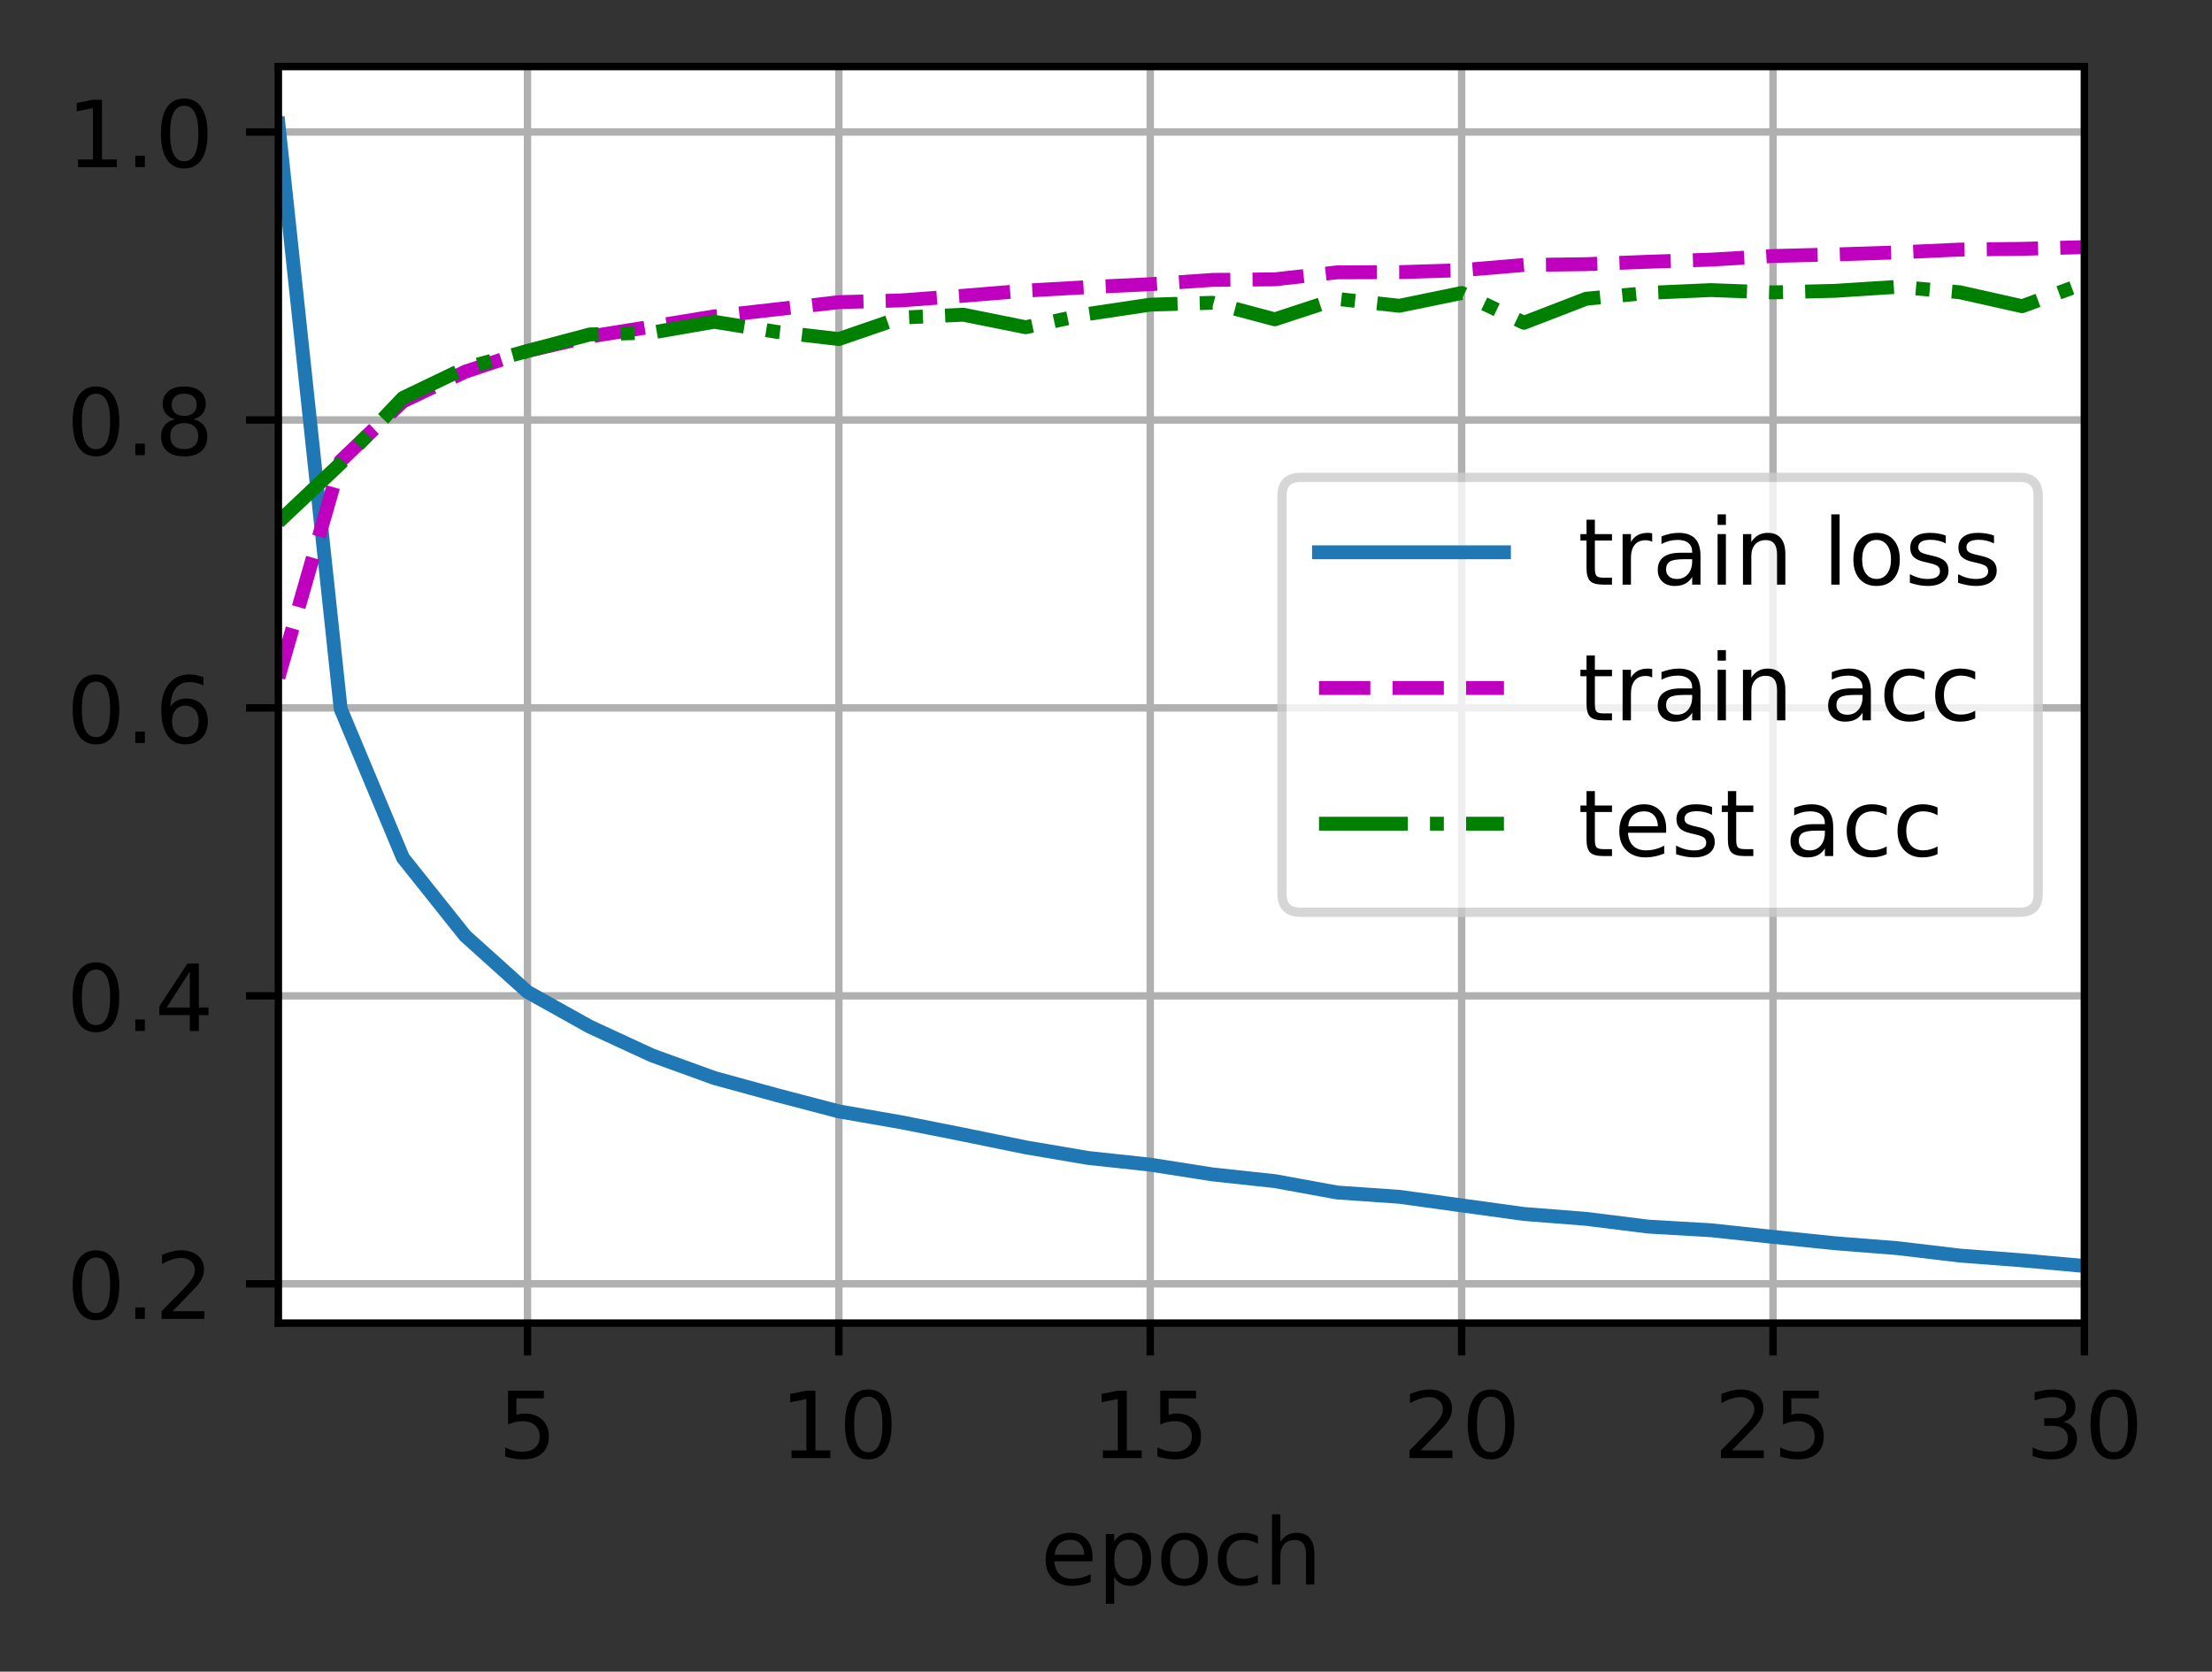 <?xml version="1.0" encoding="UTF-8"?>
<svg xmlns="http://www.w3.org/2000/svg" xmlns:xlink="http://www.w3.org/1999/xlink" width="299pt" height="226pt" viewBox="0 0 299 226" version="1.1">
<rect x="0" y="0" width="299" height="226" fill="#333333" stroke="none"/>
<defs>
<clipPath id="clip1">
  <path d="M 70 9 L 73 9 L 73 178.875 L 70 178.875 Z M 70 9 "/>
</clipPath>
<clipPath id="clip2">
  <path d="M 112 9 L 115 9 L 115 178.875 L 112 178.875 Z M 112 9 "/>
</clipPath>
<clipPath id="clip3">
  <path d="M 154 9 L 157 9 L 157 178.875 L 154 178.875 Z M 154 9 "/>
</clipPath>
<clipPath id="clip4">
  <path d="M 196 9 L 199 9 L 199 178.875 L 196 178.875 Z M 196 9 "/>
</clipPath>
<clipPath id="clip5">
  <path d="M 238 9 L 241 9 L 241 178.875 L 238 178.875 Z M 238 9 "/>
</clipPath>
<clipPath id="clip6">
  <path d="M 281 9 L 281.754 9 L 281.754 178.875 L 281 178.875 Z M 281 9 "/>
</clipPath>
<clipPath id="clip7">
  <path d="M 37.629 172 L 281.754 172 L 281.754 175 L 37.629 175 Z M 37.629 172 "/>
</clipPath>
<clipPath id="clip8">
  <path d="M 37.629 133 L 281.754 133 L 281.754 136 L 37.629 136 Z M 37.629 133 "/>
</clipPath>
<clipPath id="clip9">
  <path d="M 37.629 94 L 281.754 94 L 281.754 97 L 37.629 97 Z M 37.629 94 "/>
</clipPath>
<clipPath id="clip10">
  <path d="M 37.629 56 L 281.754 56 L 281.754 58 L 37.629 58 Z M 37.629 56 "/>
</clipPath>
<clipPath id="clip11">
  <path d="M 37.629 17 L 281.754 17 L 281.754 19 L 37.629 19 Z M 37.629 17 "/>
</clipPath>
<clipPath id="clip12">
  <path d="M 37.629 15 L 281.754 15 L 281.754 173 L 37.629 173 Z M 37.629 15 "/>
</clipPath>
<clipPath id="clip13">
  <path d="M 37.629 32 L 281.754 32 L 281.754 93 L 37.629 93 Z M 37.629 32 "/>
</clipPath>
<clipPath id="clip14">
  <path d="M 37.629 37 L 281.754 37 L 281.754 72 L 37.629 72 Z M 37.629 37 "/>
</clipPath>
<filter id="alpha" filterUnits="objectBoundingBox" x="0%" y="0%" width="100%" height="100%">
  <feColorMatrix type="matrix" in="SourceGraphic" values="0 0 0 0 1 0 0 0 0 1 0 0 0 0 1 0 0 0 1 0"/>
</filter>
<mask id="mask0">
  <g filter="url(#alpha)">
<rect x="0" y="0" width="299" height="226" style="fill:rgb(0%,0%,0%);fill-opacity:0.8;stroke:none;"/>
  </g>
</mask>
<clipPath id="clip15">
  <rect x="0" y="0" width="299" height="226"/>
</clipPath>
<g id="surface5" clip-path="url(#clip15)">
<path style="fill-rule:nonzero;fill:rgb(100%,100%,100%);fill-opacity:1;stroke-width:1;stroke-linecap:butt;stroke-linejoin:miter;stroke:rgb(80%,80%,80%);stroke-opacity:1;stroke-miterlimit:4;" d="M 140.634 98.666 L 218.403 98.666 C 219.738 98.666 220.403 98 220.403 96.666 L 220.403 53.631 C 220.403 52.3 219.738 51.631 218.403 51.631 L 140.634 51.631 C 139.3 51.631 138.634 52.3 138.634 53.631 L 138.634 96.666 C 138.634 98 139.3 98.666 140.634 98.666 Z M 140.634 98.666 " transform="matrix(1.25,0,0,1.25,0,0)"/>
</g>
</defs>
<g id="surface1">
<path style=" stroke:none;fill-rule:nonzero;fill:rgb(100%,100%,100%);fill-opacity:1;" d="M 37.629 178.875 L 281.754 178.875 L 281.754 9 L 37.629 9 Z M 37.629 178.875 "/>
<g clip-path="url(#clip1)" clip-rule="nonzero">
<path style="fill:none;stroke-width:0.8;stroke-linecap:square;stroke-linejoin:round;stroke:rgb(69.02%,69.02%,69.02%);stroke-opacity:1;stroke-miterlimit:4;" d="M 57.041 143.1 L 57.041 7.2 " transform="matrix(1.25,0,0,1.25,0,0)"/>
</g>
<path style="fill:none;stroke-width:0.8;stroke-linecap:butt;stroke-linejoin:round;stroke:rgb(0%,0%,0%);stroke-opacity:1;stroke-miterlimit:4;" d="M -0 0 L -0 3.5 " transform="matrix(1.25,0,0,1.25,71.301,178.875)"/>
<path style=" stroke:none;fill-rule:nonzero;fill:rgb(0%,0%,0%);fill-opacity:1;" d="M 68.676 188.012 L 73.516 188.012 L 73.516 189.051 L 69.805 189.051 L 69.805 191.281 C 69.98 191.219 70.16 191.176 70.34 191.145 C 70.52 191.113 70.699 191.102 70.879 191.102 C 71.895 191.102 72.699 191.379 73.293 191.938 C 73.887 192.492 74.188 193.246 74.188 194.199 C 74.188 195.18 73.879 195.941 73.27 196.488 C 72.66 197.031 71.797 197.301 70.688 197.301 C 70.305 197.301 69.914 197.27 69.52 197.203 C 69.121 197.137 68.711 197.039 68.289 196.91 L 68.289 195.672 C 68.656 195.871 69.035 196.02 69.426 196.117 C 69.816 196.215 70.227 196.262 70.664 196.262 C 71.367 196.262 71.926 196.078 72.336 195.707 C 72.746 195.336 72.953 194.836 72.953 194.199 C 72.953 193.566 72.746 193.062 72.336 192.695 C 71.926 192.324 71.367 192.137 70.664 192.137 C 70.332 192.137 70.004 192.172 69.676 192.246 C 69.348 192.32 69.016 192.434 68.676 192.59 Z M 68.676 188.012 "/>
<g clip-path="url(#clip2)" clip-rule="nonzero">
<path style="fill:none;stroke-width:0.8;stroke-linecap:square;stroke-linejoin:round;stroke:rgb(69.02%,69.02%,69.02%);stroke-opacity:1;stroke-miterlimit:4;" d="M 90.713 143.1 L 90.713 7.2 " transform="matrix(1.25,0,0,1.25,0,0)"/>
</g>
<path style="fill:none;stroke-width:0.8;stroke-linecap:butt;stroke-linejoin:round;stroke:rgb(0%,0%,0%);stroke-opacity:1;stroke-miterlimit:4;" d="M -0.001 0 L -0.001 3.5 " transform="matrix(1.25,0,0,1.25,113.392,178.875)"/>
<path style=" stroke:none;fill-rule:nonzero;fill:rgb(0%,0%,0%);fill-opacity:1;" d="M 106.988 196.086 L 109.004 196.086 L 109.004 189.133 L 106.812 189.574 L 106.812 188.449 L 108.992 188.012 L 110.223 188.012 L 110.223 196.086 L 112.238 196.086 L 112.238 197.125 L 106.988 197.125 Z M 106.988 196.086 "/>
<path style=" stroke:none;fill-rule:nonzero;fill:rgb(0%,0%,0%);fill-opacity:1;" d="M 117.363 188.824 C 116.73 188.824 116.254 189.137 115.934 189.762 C 115.613 190.383 115.453 191.324 115.453 192.578 C 115.453 193.824 115.613 194.762 115.934 195.387 C 116.254 196.012 116.73 196.324 117.363 196.324 C 118.004 196.324 118.484 196.012 118.801 195.387 C 119.121 194.762 119.281 193.824 119.281 192.578 C 119.281 191.324 119.121 190.383 118.801 189.762 C 118.484 189.137 118.004 188.824 117.363 188.824 Z M 117.363 187.848 C 118.387 187.848 119.168 188.25 119.707 189.059 C 120.246 189.867 120.516 191.039 120.516 192.578 C 120.516 194.109 120.246 195.281 119.707 196.09 C 119.168 196.898 118.387 197.301 117.363 197.301 C 116.344 197.301 115.562 196.898 115.023 196.09 C 114.484 195.281 114.215 194.109 114.215 192.578 C 114.215 191.039 114.484 189.867 115.023 189.059 C 115.562 188.25 116.344 187.848 117.363 187.848 Z M 117.363 187.848 "/>
<g clip-path="url(#clip3)" clip-rule="nonzero">
<path style="fill:none;stroke-width:0.8;stroke-linecap:square;stroke-linejoin:round;stroke:rgb(69.02%,69.02%,69.02%);stroke-opacity:1;stroke-miterlimit:4;" d="M 124.384 143.1 L 124.384 7.2 " transform="matrix(1.25,0,0,1.25,0,0)"/>
</g>
<path style="fill:none;stroke-width:0.8;stroke-linecap:butt;stroke-linejoin:round;stroke:rgb(0%,0%,0%);stroke-opacity:1;stroke-miterlimit:4;" d="M -0.002 0 L -0.002 3.5 " transform="matrix(1.25,0,0,1.25,155.482,178.875)"/>
<path style=" stroke:none;fill-rule:nonzero;fill:rgb(0%,0%,0%);fill-opacity:1;" d="M 149.078 196.086 L 151.094 196.086 L 151.094 189.133 L 148.902 189.574 L 148.902 188.449 L 151.082 188.012 L 152.312 188.012 L 152.312 196.086 L 154.328 196.086 L 154.328 197.125 L 149.078 197.125 Z M 149.078 196.086 "/>
<path style=" stroke:none;fill-rule:nonzero;fill:rgb(0%,0%,0%);fill-opacity:1;" d="M 156.832 188.012 L 161.672 188.012 L 161.672 189.051 L 157.961 189.051 L 157.961 191.281 C 158.141 191.219 158.316 191.176 158.496 191.145 C 158.676 191.113 158.855 191.102 159.035 191.102 C 160.051 191.102 160.855 191.379 161.449 191.938 C 162.047 192.492 162.344 193.246 162.344 194.199 C 162.344 195.18 162.039 195.941 161.426 196.488 C 160.816 197.031 159.957 197.301 158.844 197.301 C 158.461 197.301 158.074 197.27 157.676 197.203 C 157.281 197.137 156.871 197.039 156.445 196.91 L 156.445 195.672 C 156.812 195.871 157.191 196.02 157.582 196.117 C 157.973 196.215 158.387 196.262 158.82 196.262 C 159.523 196.262 160.082 196.078 160.492 195.707 C 160.902 195.336 161.109 194.836 161.109 194.199 C 161.109 193.566 160.902 193.062 160.492 192.695 C 160.082 192.324 159.523 192.137 158.82 192.137 C 158.492 192.137 158.16 192.172 157.832 192.246 C 157.508 192.32 157.172 192.434 156.832 192.59 Z M 156.832 188.012 "/>
<g clip-path="url(#clip4)" clip-rule="nonzero">
<path style="fill:none;stroke-width:0.8;stroke-linecap:square;stroke-linejoin:round;stroke:rgb(69.02%,69.02%,69.02%);stroke-opacity:1;stroke-miterlimit:4;" d="M 158.059 143.1 L 158.059 7.2 " transform="matrix(1.25,0,0,1.25,0,0)"/>
</g>
<path style="fill:none;stroke-width:0.8;stroke-linecap:butt;stroke-linejoin:round;stroke:rgb(0%,0%,0%);stroke-opacity:1;stroke-miterlimit:4;" d="M 0.001 0 L 0.001 3.5 " transform="matrix(1.25,0,0,1.25,197.573,178.875)"/>
<path style=" stroke:none;fill-rule:nonzero;fill:rgb(0%,0%,0%);fill-opacity:1;" d="M 192.02 196.086 L 196.32 196.086 L 196.32 197.125 L 190.535 197.125 L 190.535 196.086 C 191.004 195.602 191.641 194.953 192.449 194.137 C 193.258 193.32 193.766 192.793 193.973 192.559 C 194.367 192.113 194.641 191.738 194.797 191.434 C 194.953 191.125 195.035 190.824 195.035 190.527 C 195.035 190.043 194.863 189.648 194.523 189.344 C 194.184 189.035 193.742 188.883 193.195 188.883 C 192.809 188.883 192.402 188.949 191.973 189.086 C 191.543 189.219 191.086 189.422 190.598 189.695 L 190.598 188.449 C 191.094 188.25 191.555 188.102 191.988 188 C 192.418 187.898 192.812 187.848 193.172 187.848 C 194.117 187.848 194.867 188.082 195.43 188.555 C 195.992 189.027 196.273 189.656 196.273 190.445 C 196.273 190.82 196.203 191.176 196.062 191.512 C 195.922 191.848 195.668 192.242 195.297 192.699 C 195.195 192.816 194.871 193.156 194.324 193.723 C 193.781 194.285 193.012 195.074 192.02 196.086 Z M 192.02 196.086 "/>
<path style=" stroke:none;fill-rule:nonzero;fill:rgb(0%,0%,0%);fill-opacity:1;" d="M 201.547 188.824 C 200.91 188.824 200.434 189.137 200.113 189.762 C 199.793 190.383 199.637 191.324 199.637 192.578 C 199.637 193.824 199.793 194.762 200.113 195.387 C 200.434 196.012 200.91 196.324 201.547 196.324 C 202.184 196.324 202.664 196.012 202.984 195.387 C 203.305 194.762 203.465 193.824 203.465 192.578 C 203.465 191.324 203.305 190.383 202.984 189.762 C 202.664 189.137 202.184 188.824 201.547 188.824 Z M 201.547 187.848 C 202.566 187.848 203.348 188.25 203.887 189.059 C 204.426 189.867 204.695 191.039 204.695 192.578 C 204.695 194.109 204.426 195.281 203.887 196.09 C 203.348 196.898 202.566 197.301 201.547 197.301 C 200.523 197.301 199.746 196.898 199.207 196.09 C 198.668 195.281 198.398 194.109 198.398 192.578 C 198.398 191.039 198.668 189.867 199.207 189.059 C 199.746 188.25 200.523 187.848 201.547 187.848 Z M 201.547 187.848 "/>
<g clip-path="url(#clip5)" clip-rule="nonzero">
<path style="fill:none;stroke-width:0.8;stroke-linecap:square;stroke-linejoin:round;stroke:rgb(69.02%,69.02%,69.02%);stroke-opacity:1;stroke-miterlimit:4;" d="M 191.731 143.1 L 191.731 7.2 " transform="matrix(1.25,0,0,1.25,0,0)"/>
</g>
<path style="fill:none;stroke-width:0.8;stroke-linecap:butt;stroke-linejoin:round;stroke:rgb(0%,0%,0%);stroke-opacity:1;stroke-miterlimit:4;" d="M 0.001 0 L 0.001 3.5 " transform="matrix(1.25,0,0,1.25,239.663,178.875)"/>
<path style=" stroke:none;fill-rule:nonzero;fill:rgb(0%,0%,0%);fill-opacity:1;" d="M 234.109 196.086 L 238.41 196.086 L 238.41 197.125 L 232.625 197.125 L 232.625 196.086 C 233.094 195.602 233.73 194.953 234.539 194.137 C 235.348 193.32 235.855 192.793 236.062 192.559 C 236.457 192.113 236.73 191.738 236.887 191.434 C 237.047 191.125 237.125 190.824 237.125 190.527 C 237.125 190.043 236.953 189.648 236.613 189.344 C 236.273 189.035 235.832 188.883 235.285 188.883 C 234.898 188.883 234.492 188.949 234.062 189.086 C 233.633 189.219 233.176 189.422 232.688 189.695 L 232.688 188.449 C 233.184 188.25 233.645 188.102 234.078 188 C 234.508 187.898 234.906 187.848 235.262 187.848 C 236.207 187.848 236.961 188.082 237.52 188.555 C 238.082 189.027 238.363 189.656 238.363 190.445 C 238.363 190.82 238.293 191.176 238.152 191.512 C 238.012 191.848 237.758 192.242 237.387 192.699 C 237.285 192.816 236.961 193.156 236.414 193.723 C 235.871 194.285 235.102 195.074 234.109 196.086 Z M 234.109 196.086 "/>
<path style=" stroke:none;fill-rule:nonzero;fill:rgb(0%,0%,0%);fill-opacity:1;" d="M 241.012 188.012 L 245.852 188.012 L 245.852 189.051 L 242.141 189.051 L 242.141 191.281 C 242.32 191.219 242.5 191.176 242.676 191.145 C 242.855 191.113 243.035 191.102 243.215 191.102 C 244.234 191.102 245.039 191.379 245.633 191.938 C 246.227 192.492 246.523 193.246 246.523 194.199 C 246.523 195.18 246.219 195.941 245.609 196.488 C 244.996 197.031 244.137 197.301 243.027 197.301 C 242.645 197.301 242.254 197.27 241.855 197.203 C 241.461 197.137 241.051 197.039 240.629 196.91 L 240.629 195.672 C 240.992 195.871 241.371 196.02 241.762 196.117 C 242.152 196.215 242.566 196.262 243 196.262 C 243.707 196.262 244.262 196.078 244.672 195.707 C 245.086 195.336 245.289 194.836 245.289 194.199 C 245.289 193.566 245.086 193.062 244.672 192.695 C 244.262 192.324 243.707 192.137 243 192.137 C 242.672 192.137 242.344 192.172 242.016 192.246 C 241.688 192.32 241.355 192.434 241.012 192.59 Z M 241.012 188.012 "/>
<g clip-path="url(#clip6)" clip-rule="nonzero">
<path style="fill:none;stroke-width:0.8;stroke-linecap:square;stroke-linejoin:round;stroke:rgb(69.02%,69.02%,69.02%);stroke-opacity:1;stroke-miterlimit:4;" d="M 225.403 143.1 L 225.403 7.2 " transform="matrix(1.25,0,0,1.25,0,0)"/>
</g>
<path style="fill:none;stroke-width:0.8;stroke-linecap:butt;stroke-linejoin:round;stroke:rgb(0%,0%,0%);stroke-opacity:1;stroke-miterlimit:4;" d="M 0 0 L 0 3.5 " transform="matrix(1.25,0,0,1.25,281.754,178.875)"/>
<path style=" stroke:none;fill-rule:nonzero;fill:rgb(0%,0%,0%);fill-opacity:1;" d="M 278.875 192.211 C 279.461 192.336 279.922 192.598 280.254 193 C 280.586 193.398 280.75 193.891 280.75 194.477 C 280.75 195.375 280.441 196.07 279.824 196.562 C 279.207 197.055 278.328 197.301 277.188 197.301 C 276.805 197.301 276.414 197.262 276.008 197.188 C 275.602 197.113 275.184 197 274.754 196.848 L 274.754 195.66 C 275.094 195.859 275.469 196.008 275.875 196.109 C 276.281 196.211 276.707 196.262 277.152 196.262 C 277.926 196.262 278.512 196.109 278.918 195.805 C 279.324 195.5 279.523 195.059 279.523 194.477 C 279.523 193.938 279.336 193.516 278.961 193.215 C 278.586 192.91 278.062 192.762 277.391 192.762 L 276.328 192.762 L 276.328 191.746 L 277.438 191.746 C 278.047 191.746 278.508 191.625 278.828 191.383 C 279.152 191.141 279.312 190.793 279.312 190.336 C 279.312 189.867 279.148 189.512 278.812 189.262 C 278.484 189.008 278.008 188.883 277.391 188.883 C 277.051 188.883 276.688 188.922 276.305 188.996 C 275.914 189.066 275.492 189.18 275.027 189.336 L 275.027 188.238 C 275.496 188.105 275.934 188.008 276.344 187.945 C 276.754 187.879 277.137 187.848 277.5 187.848 C 278.438 187.848 279.176 188.059 279.719 188.484 C 280.266 188.91 280.539 189.484 280.539 190.207 C 280.539 190.711 280.395 191.141 280.105 191.488 C 279.816 191.836 279.406 192.074 278.875 192.211 Z M 278.875 192.211 "/>
<path style=" stroke:none;fill-rule:nonzero;fill:rgb(0%,0%,0%);fill-opacity:1;" d="M 285.727 188.824 C 285.094 188.824 284.613 189.137 284.293 189.762 C 283.977 190.383 283.816 191.324 283.816 192.578 C 283.816 193.824 283.977 194.762 284.293 195.387 C 284.613 196.012 285.094 196.324 285.727 196.324 C 286.367 196.324 286.844 196.012 287.164 195.387 C 287.484 194.762 287.645 193.824 287.645 192.578 C 287.645 191.324 287.484 190.383 287.164 189.762 C 286.844 189.137 286.367 188.824 285.727 188.824 Z M 285.727 187.848 C 286.75 187.848 287.527 188.25 288.066 189.059 C 288.605 189.867 288.875 191.039 288.875 192.578 C 288.875 194.109 288.605 195.281 288.066 196.09 C 287.527 196.898 286.75 197.301 285.727 197.301 C 284.707 197.301 283.926 196.898 283.387 196.09 C 282.848 195.281 282.578 194.109 282.578 192.578 C 282.578 191.039 282.848 189.867 283.387 189.059 C 283.926 188.25 284.707 187.848 285.727 187.848 Z M 285.727 187.848 "/>
<path style=" stroke:none;fill-rule:nonzero;fill:rgb(0%,0%,0%);fill-opacity:1;" d="M 147.68 210.523 L 147.68 211.07 L 142.516 211.07 C 142.566 211.844 142.801 212.434 143.219 212.84 C 143.633 213.242 144.215 213.445 144.961 213.445 C 145.391 213.445 145.809 213.395 146.211 213.289 C 146.617 213.184 147.02 213.023 147.422 212.812 L 147.422 213.875 C 147.016 214.043 146.602 214.176 146.18 214.266 C 145.758 214.355 145.328 214.398 144.891 214.398 C 143.801 214.398 142.938 214.082 142.301 213.449 C 141.664 212.812 141.344 211.953 141.344 210.871 C 141.344 209.75 141.648 208.863 142.25 208.207 C 142.855 207.551 143.672 207.223 144.695 207.223 C 145.617 207.223 146.344 207.516 146.879 208.109 C 147.414 208.699 147.68 209.504 147.68 210.523 Z M 146.559 210.191 C 146.551 209.578 146.379 209.09 146.043 208.723 C 145.707 208.355 145.262 208.172 144.711 208.172 C 144.082 208.172 143.582 208.348 143.203 208.703 C 142.828 209.059 142.613 209.555 142.555 210.199 Z M 146.559 210.191 "/>
<path style=" stroke:none;fill-rule:nonzero;fill:rgb(0%,0%,0%);fill-opacity:1;" d="M 150.609 213.195 L 150.609 216.82 L 149.48 216.82 L 149.48 207.387 L 150.609 207.387 L 150.609 208.422 C 150.848 208.016 151.145 207.715 151.504 207.52 C 151.867 207.32 152.297 207.223 152.797 207.223 C 153.625 207.223 154.301 207.551 154.82 208.211 C 155.34 208.867 155.598 209.734 155.598 210.809 C 155.598 211.883 155.34 212.75 154.82 213.41 C 154.301 214.07 153.625 214.398 152.797 214.398 C 152.297 214.398 151.867 214.301 151.504 214.102 C 151.145 213.902 150.848 213.602 150.609 213.195 Z M 154.434 210.809 C 154.434 209.984 154.262 209.336 153.922 208.867 C 153.582 208.395 153.117 208.16 152.523 208.16 C 151.926 208.16 151.461 208.395 151.121 208.867 C 150.781 209.336 150.609 209.984 150.609 210.809 C 150.609 211.633 150.781 212.281 151.121 212.754 C 151.461 213.223 151.926 213.457 152.523 213.457 C 153.117 213.457 153.582 213.223 153.922 212.754 C 154.262 212.281 154.434 211.633 154.434 210.809 Z M 154.434 210.809 "/>
<path style=" stroke:none;fill-rule:nonzero;fill:rgb(0%,0%,0%);fill-opacity:1;" d="M 160.109 208.172 C 159.508 208.172 159.031 208.406 158.68 208.879 C 158.328 209.348 158.156 209.992 158.156 210.809 C 158.156 211.625 158.328 212.27 158.676 212.742 C 159.023 213.211 159.5 213.445 160.109 213.445 C 160.707 213.445 161.18 213.211 161.531 212.738 C 161.879 212.266 162.055 211.621 162.055 210.809 C 162.055 210 161.879 209.355 161.531 208.883 C 161.18 208.41 160.707 208.172 160.109 208.172 Z M 160.109 207.223 C 161.086 207.223 161.852 207.539 162.406 208.176 C 162.969 208.809 163.246 209.688 163.246 210.809 C 163.246 211.926 162.969 212.805 162.406 213.445 C 161.852 214.082 161.086 214.398 160.109 214.398 C 159.125 214.398 158.359 214.082 157.805 213.445 C 157.25 212.805 156.969 211.926 156.969 210.809 C 156.969 209.688 157.25 208.809 157.805 208.176 C 158.359 207.539 159.125 207.223 160.109 207.223 Z M 160.109 207.223 "/>
<path style=" stroke:none;fill-rule:nonzero;fill:rgb(0%,0%,0%);fill-opacity:1;" d="M 170.027 207.648 L 170.027 208.699 C 169.707 208.523 169.391 208.391 169.07 208.305 C 168.754 208.215 168.43 208.172 168.105 208.172 C 167.375 208.172 166.809 208.402 166.406 208.867 C 166.004 209.328 165.801 209.973 165.801 210.809 C 165.801 211.645 166.004 212.293 166.406 212.754 C 166.809 213.215 167.375 213.445 168.105 213.445 C 168.43 213.445 168.754 213.402 169.07 213.316 C 169.391 213.227 169.707 213.098 170.027 212.922 L 170.027 213.961 C 169.711 214.105 169.387 214.215 169.051 214.289 C 168.719 214.363 168.359 214.398 167.98 214.398 C 166.953 214.398 166.133 214.074 165.527 213.43 C 164.922 212.781 164.617 211.906 164.617 210.809 C 164.617 209.695 164.926 208.816 165.535 208.18 C 166.148 207.539 166.988 207.223 168.055 207.223 C 168.402 207.223 168.738 207.258 169.066 207.328 C 169.398 207.398 169.715 207.504 170.027 207.648 Z M 170.027 207.648 "/>
<path style=" stroke:none;fill-rule:nonzero;fill:rgb(0%,0%,0%);fill-opacity:1;" d="M 177.664 210.094 L 177.664 214.223 L 176.539 214.223 L 176.539 210.133 C 176.539 209.484 176.414 209 176.16 208.68 C 175.91 208.359 175.531 208.199 175.027 208.199 C 174.418 208.199 173.941 208.391 173.59 208.777 C 173.242 209.164 173.066 209.691 173.066 210.359 L 173.066 214.223 L 171.938 214.223 L 171.938 204.723 L 173.066 204.723 L 173.066 208.449 C 173.336 208.035 173.652 207.73 174.016 207.527 C 174.379 207.324 174.801 207.223 175.277 207.223 C 176.062 207.223 176.656 207.465 177.059 207.949 C 177.461 208.434 177.664 209.148 177.664 210.094 Z M 177.664 210.094 "/>
<g clip-path="url(#clip7)" clip-rule="nonzero">
<path style="fill:none;stroke-width:0.8;stroke-linecap:square;stroke-linejoin:round;stroke:rgb(69.02%,69.02%,69.02%);stroke-opacity:1;stroke-miterlimit:4;" d="M 30.103 138.85 L 225.403 138.85 " transform="matrix(1.25,0,0,1.25,0,0)"/>
</g>
<path style="fill:none;stroke-width:0.8;stroke-linecap:butt;stroke-linejoin:round;stroke:rgb(0%,0%,0%);stroke-opacity:1;stroke-miterlimit:4;" d="M 0 0.001 L -3.5 0.001 " transform="matrix(1.25,0,0,1.25,37.629,173.561)"/>
<path style=" stroke:none;fill-rule:nonzero;fill:rgb(0%,0%,0%);fill-opacity:1;" d="M 12.973 170.008 C 12.34 170.008 11.859 170.32 11.539 170.945 C 11.223 171.57 11.062 172.508 11.062 173.762 C 11.062 175.012 11.223 175.949 11.539 176.574 C 11.859 177.199 12.34 177.512 12.973 177.512 C 13.613 177.512 14.09 177.199 14.41 176.574 C 14.73 175.949 14.891 175.012 14.891 173.762 C 14.891 172.508 14.73 171.57 14.41 170.945 C 14.09 170.32 13.613 170.008 12.973 170.008 Z M 12.973 169.031 C 13.996 169.031 14.773 169.438 15.312 170.246 C 15.852 171.055 16.125 172.227 16.125 173.762 C 16.125 175.297 15.852 176.469 15.312 177.277 C 14.773 178.086 13.996 178.488 12.973 178.488 C 11.953 178.488 11.172 178.086 10.633 177.277 C 10.094 176.469 9.824 175.297 9.824 173.762 C 9.824 172.227 10.094 171.055 10.633 170.246 C 11.172 169.438 11.953 169.031 12.973 169.031 Z M 12.973 169.031 "/>
<path style=" stroke:none;fill-rule:nonzero;fill:rgb(0%,0%,0%);fill-opacity:1;" d="M 18.289 176.758 L 19.578 176.758 L 19.578 178.309 L 18.289 178.309 Z M 18.289 176.758 "/>
<path style=" stroke:none;fill-rule:nonzero;fill:rgb(0%,0%,0%);fill-opacity:1;" d="M 23.324 177.273 L 27.629 177.273 L 27.629 178.309 L 21.844 178.309 L 21.844 177.273 C 22.309 176.789 22.945 176.141 23.754 175.324 C 24.562 174.508 25.07 173.98 25.277 173.742 C 25.672 173.301 25.949 172.926 26.105 172.617 C 26.262 172.312 26.34 172.008 26.34 171.711 C 26.34 171.227 26.172 170.832 25.832 170.527 C 25.492 170.223 25.047 170.07 24.504 170.07 C 24.117 170.07 23.707 170.137 23.277 170.27 C 22.848 170.406 22.391 170.609 21.902 170.883 L 21.902 169.637 C 22.398 169.438 22.863 169.285 23.293 169.184 C 23.727 169.082 24.121 169.031 24.48 169.031 C 25.422 169.031 26.176 169.27 26.738 169.742 C 27.297 170.215 27.578 170.844 27.578 171.633 C 27.578 172.008 27.508 172.363 27.367 172.699 C 27.227 173.035 26.973 173.43 26.602 173.883 C 26.5 174.004 26.176 174.344 25.633 174.906 C 25.086 175.473 24.316 176.262 23.324 177.273 Z M 23.324 177.273 "/>
<g clip-path="url(#clip8)" clip-rule="nonzero">
<path style="fill:none;stroke-width:0.8;stroke-linecap:square;stroke-linejoin:round;stroke:rgb(69.02%,69.02%,69.02%);stroke-opacity:1;stroke-miterlimit:4;" d="M 30.103 107.706 L 225.403 107.706 " transform="matrix(1.25,0,0,1.25,0,0)"/>
</g>
<path style="fill:none;stroke-width:0.8;stroke-linecap:butt;stroke-linejoin:round;stroke:rgb(0%,0%,0%);stroke-opacity:1;stroke-miterlimit:4;" d="M 0 -0 L -3.5 -0 " transform="matrix(1.25,0,0,1.25,37.629,134.633)"/>
<path style=" stroke:none;fill-rule:nonzero;fill:rgb(0%,0%,0%);fill-opacity:1;" d="M 12.973 131.082 C 12.34 131.082 11.859 131.395 11.539 132.02 C 11.223 132.641 11.062 133.582 11.062 134.836 C 11.062 136.082 11.223 137.02 11.539 137.645 C 11.859 138.27 12.34 138.582 12.973 138.582 C 13.613 138.582 14.09 138.27 14.41 137.645 C 14.73 137.02 14.891 136.082 14.891 134.836 C 14.891 133.582 14.73 132.641 14.41 132.02 C 14.09 131.395 13.613 131.082 12.973 131.082 Z M 12.973 130.105 C 13.996 130.105 14.773 130.508 15.312 131.316 C 15.852 132.125 16.125 133.297 16.125 134.836 C 16.125 136.367 15.852 137.539 15.312 138.348 C 14.773 139.156 13.996 139.559 12.973 139.559 C 11.953 139.559 11.172 139.156 10.633 138.348 C 10.094 137.539 9.824 136.367 9.824 134.836 C 9.824 133.297 10.094 132.125 10.633 131.316 C 11.172 130.508 11.953 130.105 12.973 130.105 Z M 12.973 130.105 "/>
<path style=" stroke:none;fill-rule:nonzero;fill:rgb(0%,0%,0%);fill-opacity:1;" d="M 18.289 137.832 L 19.578 137.832 L 19.578 139.383 L 18.289 139.383 Z M 18.289 137.832 "/>
<path style=" stroke:none;fill-rule:nonzero;fill:rgb(0%,0%,0%);fill-opacity:1;" d="M 25.652 131.344 L 22.539 136.207 L 25.652 136.207 Z M 25.328 130.27 L 26.879 130.27 L 26.879 136.207 L 28.18 136.207 L 28.18 137.234 L 26.879 137.234 L 26.879 139.383 L 25.652 139.383 L 25.652 137.234 L 21.539 137.234 L 21.539 136.043 Z M 25.328 130.27 "/>
<g clip-path="url(#clip9)" clip-rule="nonzero">
<path style="fill:none;stroke-width:0.8;stroke-linecap:square;stroke-linejoin:round;stroke:rgb(69.02%,69.02%,69.02%);stroke-opacity:1;stroke-miterlimit:4;" d="M 30.103 76.562 L 225.403 76.562 " transform="matrix(1.25,0,0,1.25,0,0)"/>
</g>
<path style="fill:none;stroke-width:0.8;stroke-linecap:butt;stroke-linejoin:round;stroke:rgb(0%,0%,0%);stroke-opacity:1;stroke-miterlimit:4;" d="M 0 -0.001 L -3.5 -0.001 " transform="matrix(1.25,0,0,1.25,37.629,95.705)"/>
<path style=" stroke:none;fill-rule:nonzero;fill:rgb(0%,0%,0%);fill-opacity:1;" d="M 12.973 92.152 C 12.34 92.152 11.859 92.465 11.539 93.09 C 11.223 93.715 11.062 94.652 11.062 95.906 C 11.062 97.156 11.223 98.094 11.539 98.719 C 11.859 99.344 12.34 99.656 12.973 99.656 C 13.613 99.656 14.09 99.344 14.41 98.719 C 14.73 98.094 14.891 97.156 14.891 95.906 C 14.891 94.652 14.73 93.715 14.41 93.09 C 14.09 92.465 13.613 92.152 12.973 92.152 Z M 12.973 91.176 C 13.996 91.176 14.773 91.582 15.312 92.391 C 15.852 93.195 16.125 94.371 16.125 95.906 C 16.125 97.441 15.852 98.613 15.312 99.422 C 14.773 100.227 13.996 100.633 12.973 100.633 C 11.953 100.633 11.172 100.227 10.633 99.422 C 10.094 98.613 9.824 97.441 9.824 95.906 C 9.824 94.371 10.094 93.195 10.633 92.391 C 11.172 91.582 11.953 91.176 12.973 91.176 Z M 12.973 91.176 "/>
<path style=" stroke:none;fill-rule:nonzero;fill:rgb(0%,0%,0%);fill-opacity:1;" d="M 18.289 98.902 L 19.578 98.902 L 19.578 100.453 L 18.289 100.453 Z M 18.289 98.902 "/>
<path style=" stroke:none;fill-rule:nonzero;fill:rgb(0%,0%,0%);fill-opacity:1;" d="M 25.055 95.406 C 24.5 95.406 24.062 95.598 23.738 95.977 C 23.414 96.352 23.254 96.871 23.254 97.531 C 23.254 98.184 23.414 98.703 23.738 99.086 C 24.062 99.465 24.5 99.656 25.055 99.656 C 25.605 99.656 26.043 99.465 26.367 99.086 C 26.691 98.703 26.852 98.184 26.852 97.531 C 26.852 96.871 26.691 96.352 26.367 95.977 C 26.043 95.598 25.605 95.406 25.055 95.406 Z M 27.5 91.543 L 27.5 92.664 C 27.191 92.52 26.879 92.406 26.562 92.332 C 26.246 92.254 25.934 92.215 25.625 92.215 C 24.812 92.215 24.191 92.488 23.762 93.039 C 23.332 93.586 23.086 94.418 23.027 95.527 C 23.266 95.176 23.566 94.902 23.93 94.715 C 24.293 94.523 24.691 94.43 25.125 94.43 C 26.039 94.43 26.766 94.707 27.297 95.266 C 27.828 95.82 28.094 96.574 28.094 97.531 C 28.094 98.465 27.816 99.219 27.262 99.785 C 26.707 100.348 25.973 100.633 25.055 100.633 C 24 100.633 23.191 100.227 22.637 99.422 C 22.078 98.613 21.801 97.441 21.801 95.906 C 21.801 94.469 22.141 93.32 22.824 92.461 C 23.508 91.605 24.426 91.176 25.578 91.176 C 25.887 91.176 26.199 91.207 26.516 91.27 C 26.828 91.328 27.156 91.422 27.5 91.543 Z M 27.5 91.543 "/>
<g clip-path="url(#clip10)" clip-rule="nonzero">
<path style="fill:none;stroke-width:0.8;stroke-linecap:square;stroke-linejoin:round;stroke:rgb(69.02%,69.02%,69.02%);stroke-opacity:1;stroke-miterlimit:4;" d="M 30.103 45.422 L 225.403 45.422 " transform="matrix(1.25,0,0,1.25,0,0)"/>
</g>
<path style="fill:none;stroke-width:0.8;stroke-linecap:butt;stroke-linejoin:round;stroke:rgb(0%,0%,0%);stroke-opacity:1;stroke-miterlimit:4;" d="M 0 0.001 L -3.5 0.001 " transform="matrix(1.25,0,0,1.25,37.629,56.776)"/>
<path style=" stroke:none;fill-rule:nonzero;fill:rgb(0%,0%,0%);fill-opacity:1;" d="M 12.973 53.227 C 12.34 53.227 11.859 53.539 11.539 54.164 C 11.223 54.785 11.062 55.727 11.062 56.98 C 11.062 58.227 11.223 59.164 11.539 59.789 C 11.859 60.414 12.34 60.727 12.973 60.727 C 13.613 60.727 14.09 60.414 14.41 59.789 C 14.73 59.164 14.891 58.227 14.891 56.98 C 14.891 55.727 14.73 54.785 14.41 54.164 C 14.09 53.539 13.613 53.227 12.973 53.227 Z M 12.973 52.25 C 13.996 52.25 14.773 52.652 15.312 53.461 C 15.852 54.27 16.125 55.441 16.125 56.98 C 16.125 58.512 15.852 59.684 15.312 60.492 C 14.773 61.301 13.996 61.703 12.973 61.703 C 11.953 61.703 11.172 61.301 10.633 60.492 C 10.094 59.684 9.824 58.512 9.824 56.98 C 9.824 55.441 10.094 54.27 10.633 53.461 C 11.172 52.652 11.953 52.25 12.973 52.25 Z M 12.973 52.25 "/>
<path style=" stroke:none;fill-rule:nonzero;fill:rgb(0%,0%,0%);fill-opacity:1;" d="M 18.289 59.977 L 19.578 59.977 L 19.578 61.527 L 18.289 61.527 Z M 18.289 59.977 "/>
<path style=" stroke:none;fill-rule:nonzero;fill:rgb(0%,0%,0%);fill-opacity:1;" d="M 24.898 57.199 C 24.312 57.199 23.852 57.355 23.516 57.668 C 23.18 57.98 23.016 58.414 23.016 58.961 C 23.016 59.512 23.18 59.941 23.516 60.258 C 23.852 60.57 24.312 60.727 24.898 60.727 C 25.484 60.727 25.945 60.57 26.285 60.254 C 26.621 59.938 26.793 59.508 26.793 58.961 C 26.793 58.414 26.625 57.98 26.289 57.668 C 25.953 57.355 25.488 57.199 24.898 57.199 Z M 23.668 56.676 C 23.137 56.543 22.727 56.297 22.43 55.938 C 22.137 55.574 21.988 55.129 21.988 54.609 C 21.988 53.883 22.246 53.305 22.766 52.883 C 23.285 52.461 23.996 52.25 24.898 52.25 C 25.805 52.25 26.52 52.461 27.035 52.883 C 27.551 53.305 27.812 53.883 27.812 54.609 C 27.812 55.129 27.664 55.574 27.367 55.938 C 27.074 56.297 26.664 56.543 26.141 56.676 C 26.734 56.812 27.195 57.082 27.527 57.488 C 27.859 57.891 28.023 58.379 28.023 58.961 C 28.023 59.844 27.754 60.523 27.215 60.996 C 26.676 61.469 25.902 61.703 24.898 61.703 C 23.895 61.703 23.121 61.469 22.582 60.996 C 22.043 60.523 21.773 59.844 21.773 58.961 C 21.773 58.379 21.941 57.891 22.273 57.488 C 22.609 57.082 23.074 56.812 23.668 56.676 Z M 23.215 54.727 C 23.215 55.199 23.363 55.566 23.656 55.832 C 23.953 56.094 24.367 56.227 24.898 56.227 C 25.43 56.227 25.844 56.094 26.141 55.832 C 26.441 55.566 26.59 55.199 26.59 54.727 C 26.59 54.254 26.441 53.887 26.141 53.621 C 25.844 53.355 25.43 53.227 24.898 53.227 C 24.367 53.227 23.953 53.355 23.656 53.621 C 23.363 53.887 23.215 54.254 23.215 54.727 Z M 23.215 54.727 "/>
<g clip-path="url(#clip11)" clip-rule="nonzero">
<path style="fill:none;stroke-width:0.8;stroke-linecap:square;stroke-linejoin:round;stroke:rgb(69.02%,69.02%,69.02%);stroke-opacity:1;stroke-miterlimit:4;" d="M 30.103 14.278 L 225.403 14.278 " transform="matrix(1.25,0,0,1.25,0,0)"/>
</g>
<path style="fill:none;stroke-width:0.8;stroke-linecap:butt;stroke-linejoin:round;stroke:rgb(0%,0%,0%);stroke-opacity:1;stroke-miterlimit:4;" d="M 0 -0 L -3.5 -0 " transform="matrix(1.25,0,0,1.25,37.629,17.848)"/>
<path style=" stroke:none;fill-rule:nonzero;fill:rgb(0%,0%,0%);fill-opacity:1;" d="M 10.551 21.559 L 12.562 21.559 L 12.562 14.605 L 10.375 15.047 L 10.375 13.922 L 12.555 13.484 L 13.785 13.484 L 13.785 21.559 L 15.797 21.559 L 15.797 22.598 L 10.551 22.598 Z M 10.551 21.559 "/>
<path style=" stroke:none;fill-rule:nonzero;fill:rgb(0%,0%,0%);fill-opacity:1;" d="M 18.289 21.047 L 19.578 21.047 L 19.578 22.598 L 18.289 22.598 Z M 18.289 21.047 "/>
<path style=" stroke:none;fill-rule:nonzero;fill:rgb(0%,0%,0%);fill-opacity:1;" d="M 24.898 14.297 C 24.266 14.297 23.789 14.609 23.469 15.234 C 23.148 15.859 22.988 16.797 22.988 18.051 C 22.988 19.301 23.148 20.234 23.469 20.859 C 23.789 21.484 24.266 21.797 24.898 21.797 C 25.539 21.797 26.016 21.484 26.336 20.859 C 26.656 20.234 26.816 19.301 26.816 18.051 C 26.816 16.797 26.656 15.859 26.336 15.234 C 26.016 14.609 25.539 14.297 24.898 14.297 Z M 24.898 13.32 C 25.922 13.32 26.703 13.723 27.242 14.531 C 27.781 15.34 28.051 16.512 28.051 18.051 C 28.051 19.586 27.781 20.754 27.242 21.562 C 26.703 22.371 25.922 22.773 24.898 22.773 C 23.879 22.773 23.098 22.371 22.559 21.562 C 22.02 20.754 21.75 19.586 21.75 18.051 C 21.75 16.512 22.02 15.34 22.559 14.531 C 23.098 13.723 23.879 13.32 24.898 13.32 Z M 24.898 13.32 "/>
<g clip-path="url(#clip12)" clip-rule="nonzero">
<path style="fill:none;stroke-width:1.5;stroke-linecap:square;stroke-linejoin:round;stroke:rgb(12.157%,46.667%,70.588%);stroke-opacity:1;stroke-miterlimit:4;" d="M 30.103 13.378 L 36.837 76.666 L 43.572 92.775 L 50.306 101.216 L 57.041 107.278 L 63.775 111.037 L 70.509 114.15 L 77.244 116.591 L 83.978 118.438 L 90.713 120.203 L 97.447 121.375 L 104.181 122.713 L 110.916 124.091 L 117.65 125.237 L 124.384 125.963 L 131.122 127.019 L 137.856 127.744 L 144.591 128.975 L 151.325 129.441 L 164.794 131.297 L 171.528 131.825 L 178.262 132.666 L 184.997 133.056 L 191.731 133.775 L 198.466 134.466 L 205.2 134.997 L 211.934 135.797 L 218.669 136.312 L 225.403 136.922 " transform="matrix(1.25,0,0,1.25,0,0)"/>
</g>
<g clip-path="url(#clip13)" clip-rule="nonzero">
<path style="fill:none;stroke-width:1.5;stroke-linecap:butt;stroke-linejoin:round;stroke:rgb(74.902%,0%,74.902%);stroke-opacity:1;stroke-dasharray:5.55,2.4;stroke-miterlimit:4;" d="M 30.103 73.303 L 36.837 49.85 L 43.572 43.419 L 50.306 40.203 L 57.041 37.956 L 63.775 36.394 L 70.509 35.319 L 77.244 34.216 L 83.978 33.453 L 90.713 32.681 L 97.447 32.491 L 104.181 31.988 L 110.916 31.434 L 117.65 31.053 L 124.384 30.738 L 131.122 30.272 L 137.856 30.212 L 144.591 29.456 L 151.325 29.434 L 158.059 29.225 L 164.794 28.659 L 171.528 28.572 L 178.262 28.309 L 184.997 28.081 L 191.731 27.688 L 198.466 27.519 L 205.2 27.3 L 211.934 26.994 L 218.669 26.913 L 225.403 26.728 " transform="matrix(1.25,0,0,1.25,0,0)"/>
</g>
<g clip-path="url(#clip14)" clip-rule="nonzero">
<path style="fill:none;stroke-width:1.5;stroke-linecap:butt;stroke-linejoin:round;stroke:rgb(0%,50.196%,0%);stroke-opacity:1;stroke-dasharray:9.6,2.4,1.5,2.4;stroke-miterlimit:4;" d="M 30.103 56.462 L 36.837 50.109 L 43.572 43.038 L 50.306 39.8 L 57.041 37.962 L 63.775 36.172 L 70.509 35.969 L 77.244 34.803 L 83.978 35.891 L 90.713 36.669 L 97.447 34.35 L 104.181 34.038 L 110.916 35.394 L 117.65 33.959 L 124.384 32.95 L 131.122 32.747 L 137.856 34.538 L 144.591 32.325 L 151.325 33.072 L 158.059 31.688 L 164.794 34.909 L 171.528 32.309 L 178.262 31.672 L 184.997 31.375 L 191.731 31.625 L 198.466 31.453 L 205.2 31.019 L 211.934 31.609 L 218.669 33.119 L 225.403 30.644 " transform="matrix(1.25,0,0,1.25,0,0)"/>
</g>
<path style="fill:none;stroke-width:0.8;stroke-linecap:square;stroke-linejoin:miter;stroke:rgb(0%,0%,0%);stroke-opacity:1;stroke-miterlimit:4;" d="M 30.103 143.1 L 30.103 7.2 " transform="matrix(1.25,0,0,1.25,0,0)"/>
<path style="fill:none;stroke-width:0.8;stroke-linecap:square;stroke-linejoin:miter;stroke:rgb(0%,0%,0%);stroke-opacity:1;stroke-miterlimit:4;" d="M 225.403 143.1 L 225.403 7.2 " transform="matrix(1.25,0,0,1.25,0,0)"/>
<path style="fill:none;stroke-width:0.8;stroke-linecap:square;stroke-linejoin:miter;stroke:rgb(0%,0%,0%);stroke-opacity:1;stroke-miterlimit:4;" d="M 30.103 143.1 L 225.403 143.1 " transform="matrix(1.25,0,0,1.25,0,0)"/>
<path style="fill:none;stroke-width:0.8;stroke-linecap:square;stroke-linejoin:miter;stroke:rgb(0%,0%,0%);stroke-opacity:1;stroke-miterlimit:4;" d="M 30.103 7.2 L 225.403 7.2 " transform="matrix(1.25,0,0,1.25,0,0)"/>
<use xlink:href="#surface5" mask="url(#mask0)"/>
<path style="fill:none;stroke-width:1.5;stroke-linecap:square;stroke-linejoin:round;stroke:rgb(12.157%,46.667%,70.588%);stroke-opacity:1;stroke-miterlimit:4;" d="M 142.634 59.731 L 162.634 59.731 " transform="matrix(1.25,0,0,1.25,0,0)"/>
<path style=" stroke:none;fill-rule:nonzero;fill:rgb(0%,0%,0%);fill-opacity:1;" d="M 215.582 70.262 L 215.582 72.203 L 217.895 72.203 L 217.895 73.078 L 215.582 73.078 L 215.582 76.789 C 215.582 77.344 215.656 77.703 215.812 77.859 C 215.961 78.02 216.273 78.102 216.742 78.102 L 217.895 78.102 L 217.895 79.039 L 216.742 79.039 C 215.875 79.039 215.277 78.879 214.945 78.555 C 214.617 78.23 214.453 77.641 214.453 76.789 L 214.453 73.078 L 213.629 73.078 L 213.629 72.203 L 214.453 72.203 L 214.453 70.262 Z M 215.582 70.262 "/>
<path style=" stroke:none;fill-rule:nonzero;fill:rgb(0%,0%,0%);fill-opacity:1;" d="M 223.332 73.25 C 223.207 73.18 223.07 73.125 222.922 73.094 C 222.773 73.055 222.609 73.039 222.43 73.039 C 221.797 73.039 221.309 73.246 220.969 73.656 C 220.629 74.07 220.457 74.664 220.457 75.438 L 220.457 79.039 L 219.328 79.039 L 219.328 72.203 L 220.457 72.203 L 220.457 73.266 C 220.695 72.852 221.004 72.543 221.379 72.344 C 221.758 72.141 222.219 72.039 222.762 72.039 C 222.836 72.039 222.922 72.043 223.016 72.055 C 223.109 72.062 223.215 72.078 223.328 72.102 Z M 223.332 73.25 "/>
<path style=" stroke:none;fill-rule:nonzero;fill:rgb(0%,0%,0%);fill-opacity:1;" d="M 227.617 75.602 C 226.711 75.602 226.082 75.707 225.73 75.914 C 225.383 76.121 225.207 76.477 225.207 76.977 C 225.207 77.375 225.336 77.691 225.602 77.926 C 225.863 78.16 226.219 78.273 226.672 78.273 C 227.293 78.273 227.793 78.055 228.172 77.613 C 228.547 77.172 228.734 76.586 228.734 75.852 L 228.734 75.602 Z M 229.859 75.141 L 229.859 79.039 L 228.734 79.039 L 228.734 78 C 228.48 78.414 228.16 78.723 227.777 78.922 C 227.395 79.117 226.926 79.219 226.371 79.219 C 225.672 79.219 225.117 79.02 224.703 78.625 C 224.289 78.234 224.082 77.707 224.082 77.047 C 224.082 76.281 224.34 75.703 224.855 75.312 C 225.371 74.922 226.137 74.727 227.16 74.727 L 228.734 74.727 L 228.734 74.613 C 228.734 74.098 228.566 73.695 228.227 73.414 C 227.887 73.133 227.41 72.992 226.793 72.992 C 226.402 72.992 226.023 73.039 225.652 73.133 C 225.281 73.227 224.926 73.367 224.586 73.555 L 224.586 72.516 C 224.996 72.355 225.395 72.234 225.781 72.156 C 226.168 72.078 226.543 72.039 226.91 72.039 C 227.898 72.039 228.637 72.297 229.125 72.809 C 229.613 73.32 229.859 74.098 229.859 75.141 Z M 229.859 75.141 "/>
<path style=" stroke:none;fill-rule:nonzero;fill:rgb(0%,0%,0%);fill-opacity:1;" d="M 232.172 72.203 L 233.293 72.203 L 233.293 79.039 L 232.172 79.039 Z M 232.172 69.539 L 233.293 69.539 L 233.293 70.965 L 232.172 70.965 Z M 232.172 69.539 "/>
<path style=" stroke:none;fill-rule:nonzero;fill:rgb(0%,0%,0%);fill-opacity:1;" d="M 241.328 74.914 L 241.328 79.039 L 240.203 79.039 L 240.203 74.949 C 240.203 74.301 240.078 73.82 239.824 73.5 C 239.574 73.176 239.195 73.016 238.691 73.016 C 238.082 73.016 237.605 73.211 237.254 73.594 C 236.906 73.98 236.73 74.508 236.73 75.176 L 236.73 79.039 L 235.602 79.039 L 235.602 72.203 L 236.73 72.203 L 236.73 73.266 C 237 72.855 237.316 72.547 237.68 72.344 C 238.043 72.141 238.465 72.039 238.941 72.039 C 239.727 72.039 240.32 72.281 240.723 72.766 C 241.125 73.254 241.328 73.969 241.328 74.914 Z M 241.328 74.914 "/>
<path style=" stroke:none;fill-rule:nonzero;fill:rgb(0%,0%,0%);fill-opacity:1;" d="M 247.539 69.539 L 248.664 69.539 L 248.664 79.039 L 247.539 79.039 Z M 247.539 69.539 "/>
<path style=" stroke:none;fill-rule:nonzero;fill:rgb(0%,0%,0%);fill-opacity:1;" d="M 253.66 72.992 C 253.059 72.992 252.582 73.227 252.234 73.695 C 251.883 74.164 251.707 74.809 251.707 75.625 C 251.707 76.445 251.883 77.09 252.23 77.559 C 252.578 78.027 253.055 78.266 253.66 78.266 C 254.262 78.266 254.734 78.027 255.082 77.555 C 255.434 77.086 255.609 76.441 255.609 75.625 C 255.609 74.816 255.434 74.176 255.082 73.703 C 254.734 73.227 254.262 72.992 253.66 72.992 Z M 253.66 72.039 C 254.637 72.039 255.406 72.355 255.961 72.992 C 256.52 73.625 256.801 74.504 256.801 75.625 C 256.801 76.746 256.52 77.625 255.961 78.262 C 255.406 78.898 254.637 79.219 253.66 79.219 C 252.68 79.219 251.914 78.898 251.355 78.262 C 250.801 77.625 250.523 76.746 250.523 75.625 C 250.523 74.504 250.801 73.625 251.355 72.992 C 251.914 72.355 252.68 72.039 253.66 72.039 Z M 253.66 72.039 "/>
<path style=" stroke:none;fill-rule:nonzero;fill:rgb(0%,0%,0%);fill-opacity:1;" d="M 263.016 72.406 L 263.016 73.469 C 262.703 73.305 262.371 73.184 262.031 73.102 C 261.688 73.02 261.336 72.977 260.969 72.977 C 260.41 72.977 259.992 73.062 259.711 73.234 C 259.434 73.406 259.297 73.66 259.297 74.004 C 259.297 74.266 259.395 74.469 259.594 74.617 C 259.793 74.766 260.195 74.906 260.797 75.039 L 261.18 75.125 C 261.977 75.297 262.547 75.539 262.883 75.852 C 263.219 76.16 263.383 76.594 263.383 77.152 C 263.383 77.789 263.133 78.289 262.633 78.664 C 262.129 79.031 261.438 79.219 260.559 79.219 C 260.191 79.219 259.812 79.18 259.414 79.109 C 259.016 79.039 258.598 78.93 258.16 78.789 L 258.16 77.629 C 258.574 77.844 258.984 78.008 259.387 78.117 C 259.789 78.223 260.188 78.273 260.586 78.273 C 261.113 78.273 261.52 78.184 261.805 78.004 C 262.086 77.824 262.23 77.566 262.23 77.238 C 262.23 76.934 262.129 76.699 261.922 76.539 C 261.719 76.375 261.266 76.219 260.57 76.066 L 260.18 75.977 C 259.484 75.828 258.98 75.605 258.672 75.301 C 258.363 74.996 258.211 74.582 258.211 74.055 C 258.211 73.41 258.438 72.914 258.891 72.562 C 259.348 72.215 259.996 72.039 260.836 72.039 C 261.25 72.039 261.637 72.07 262.004 72.133 C 262.371 72.191 262.711 72.281 263.016 72.406 Z M 263.016 72.406 "/>
<path style=" stroke:none;fill-rule:nonzero;fill:rgb(0%,0%,0%);fill-opacity:1;" d="M 269.531 72.406 L 269.531 73.469 C 269.215 73.305 268.883 73.184 268.543 73.102 C 268.199 73.02 267.848 72.977 267.48 72.977 C 266.922 72.977 266.504 73.062 266.227 73.234 C 265.945 73.406 265.809 73.66 265.809 74.004 C 265.809 74.266 265.906 74.469 266.105 74.617 C 266.305 74.766 266.707 74.906 267.309 75.039 L 267.695 75.125 C 268.492 75.297 269.059 75.539 269.395 75.852 C 269.73 76.16 269.898 76.594 269.898 77.152 C 269.898 77.789 269.645 78.289 269.145 78.664 C 268.641 79.031 267.949 79.219 267.07 79.219 C 266.707 79.219 266.324 79.18 265.926 79.109 C 265.531 79.039 265.113 78.93 264.672 78.789 L 264.672 77.629 C 265.09 77.844 265.496 78.008 265.898 78.117 C 266.301 78.223 266.699 78.273 267.098 78.273 C 267.625 78.273 268.031 78.184 268.316 78.004 C 268.602 77.824 268.742 77.566 268.742 77.238 C 268.742 76.934 268.641 76.699 268.434 76.539 C 268.23 76.375 267.781 76.219 267.082 76.066 L 266.691 75.977 C 265.996 75.828 265.496 75.605 265.184 75.301 C 264.875 74.996 264.723 74.582 264.723 74.055 C 264.723 73.41 264.949 72.914 265.406 72.562 C 265.859 72.215 266.508 72.039 267.348 72.039 C 267.762 72.039 268.152 72.07 268.516 72.133 C 268.883 72.191 269.223 72.281 269.531 72.406 Z M 269.531 72.406 "/>
<path style="fill:none;stroke-width:1.5;stroke-linecap:butt;stroke-linejoin:round;stroke:rgb(74.902%,0%,74.902%);stroke-opacity:1;stroke-dasharray:5.55,2.4;stroke-miterlimit:4;" d="M 142.634 74.409 L 162.634 74.409 " transform="matrix(1.25,0,0,1.25,0,0)"/>
<path style=" stroke:none;fill-rule:nonzero;fill:rgb(0%,0%,0%);fill-opacity:1;" d="M 215.582 88.609 L 215.582 90.551 L 217.895 90.551 L 217.895 91.422 L 215.582 91.422 L 215.582 95.133 C 215.582 95.691 215.656 96.051 215.812 96.211 C 215.961 96.367 216.273 96.445 216.742 96.445 L 217.895 96.445 L 217.895 97.387 L 216.742 97.387 C 215.875 97.387 215.277 97.227 214.945 96.902 C 214.617 96.578 214.453 95.988 214.453 95.133 L 214.453 91.422 L 213.629 91.422 L 213.629 90.551 L 214.453 90.551 L 214.453 88.609 Z M 215.582 88.609 "/>
<path style=" stroke:none;fill-rule:nonzero;fill:rgb(0%,0%,0%);fill-opacity:1;" d="M 223.332 91.602 C 223.207 91.527 223.07 91.473 222.922 91.438 C 222.773 91.406 222.609 91.387 222.43 91.387 C 221.797 91.387 221.309 91.594 220.969 92.008 C 220.629 92.418 220.457 93.012 220.457 93.785 L 220.457 97.387 L 219.328 97.387 L 219.328 90.551 L 220.457 90.551 L 220.457 91.613 C 220.695 91.199 221.004 90.891 221.379 90.688 C 221.758 90.488 222.219 90.387 222.762 90.387 C 222.836 90.387 222.922 90.391 223.016 90.402 C 223.109 90.41 223.215 90.426 223.328 90.445 Z M 223.332 91.602 "/>
<path style=" stroke:none;fill-rule:nonzero;fill:rgb(0%,0%,0%);fill-opacity:1;" d="M 227.617 93.953 C 226.711 93.953 226.082 94.055 225.73 94.262 C 225.383 94.469 225.207 94.824 225.207 95.324 C 225.207 95.723 225.336 96.039 225.602 96.273 C 225.863 96.508 226.219 96.625 226.672 96.625 C 227.293 96.625 227.793 96.402 228.172 95.961 C 228.547 95.52 228.734 94.934 228.734 94.203 L 228.734 93.953 Z M 229.859 93.484 L 229.859 97.387 L 228.734 97.387 L 228.734 96.352 C 228.48 96.766 228.16 97.07 227.777 97.266 C 227.395 97.465 226.926 97.562 226.371 97.562 C 225.672 97.562 225.117 97.367 224.703 96.977 C 224.289 96.582 224.082 96.055 224.082 95.398 C 224.082 94.629 224.34 94.047 224.855 93.656 C 225.371 93.266 226.137 93.07 227.16 93.07 L 228.734 93.07 L 228.734 92.961 C 228.734 92.445 228.566 92.043 228.227 91.762 C 227.887 91.48 227.41 91.336 226.793 91.336 C 226.402 91.336 226.023 91.383 225.652 91.477 C 225.281 91.57 224.926 91.711 224.586 91.898 L 224.586 90.859 C 224.996 90.703 225.395 90.586 225.781 90.508 C 226.168 90.426 226.543 90.387 226.91 90.387 C 227.898 90.387 228.637 90.645 229.125 91.156 C 229.613 91.668 229.859 92.445 229.859 93.484 Z M 229.859 93.484 "/>
<path style=" stroke:none;fill-rule:nonzero;fill:rgb(0%,0%,0%);fill-opacity:1;" d="M 232.172 90.551 L 233.293 90.551 L 233.293 97.387 L 232.172 97.387 Z M 232.172 87.891 L 233.293 87.891 L 233.293 89.312 L 232.172 89.312 Z M 232.172 87.891 "/>
<path style=" stroke:none;fill-rule:nonzero;fill:rgb(0%,0%,0%);fill-opacity:1;" d="M 241.328 93.258 L 241.328 97.387 L 240.203 97.387 L 240.203 93.297 C 240.203 92.648 240.078 92.164 239.824 91.844 C 239.574 91.523 239.195 91.363 238.691 91.363 C 238.082 91.363 237.605 91.555 237.254 91.945 C 236.906 92.328 236.73 92.855 236.73 93.523 L 236.73 97.387 L 235.602 97.387 L 235.602 90.551 L 236.73 90.551 L 236.73 91.613 C 237 91.203 237.316 90.895 237.68 90.691 C 238.043 90.488 238.465 90.387 238.941 90.387 C 239.727 90.387 240.32 90.629 240.723 91.117 C 241.125 91.602 241.328 92.316 241.328 93.258 Z M 241.328 93.258 "/>
<path style=" stroke:none;fill-rule:nonzero;fill:rgb(0%,0%,0%);fill-opacity:1;" d="M 250.648 93.953 C 249.738 93.953 249.109 94.055 248.762 94.262 C 248.41 94.469 248.234 94.824 248.234 95.324 C 248.234 95.723 248.367 96.039 248.629 96.273 C 248.891 96.508 249.25 96.625 249.699 96.625 C 250.324 96.625 250.824 96.402 251.199 95.961 C 251.574 95.52 251.766 94.934 251.766 94.203 L 251.766 93.953 Z M 252.887 93.484 L 252.887 97.387 L 251.766 97.387 L 251.766 96.352 C 251.508 96.766 251.188 97.07 250.805 97.266 C 250.422 97.465 249.953 97.562 249.402 97.562 C 248.703 97.562 248.145 97.367 247.73 96.977 C 247.316 96.582 247.113 96.055 247.113 95.398 C 247.113 94.629 247.367 94.047 247.883 93.656 C 248.398 93.266 249.168 93.07 250.188 93.07 L 251.766 93.07 L 251.766 92.961 C 251.766 92.445 251.594 92.043 251.254 91.762 C 250.914 91.48 250.438 91.336 249.824 91.336 C 249.434 91.336 249.051 91.383 248.68 91.477 C 248.309 91.57 247.953 91.711 247.613 91.898 L 247.613 90.859 C 248.023 90.703 248.422 90.586 248.809 90.508 C 249.195 90.426 249.57 90.387 249.938 90.387 C 250.926 90.387 251.668 90.645 252.156 91.156 C 252.645 91.668 252.887 92.445 252.887 93.484 Z M 252.887 93.484 "/>
<path style=" stroke:none;fill-rule:nonzero;fill:rgb(0%,0%,0%);fill-opacity:1;" d="M 260.121 90.812 L 260.121 91.863 C 259.801 91.688 259.484 91.555 259.164 91.469 C 258.844 91.383 258.523 91.336 258.199 91.336 C 257.469 91.336 256.902 91.57 256.5 92.031 C 256.098 92.492 255.895 93.141 255.895 93.977 C 255.895 94.809 256.098 95.457 256.5 95.922 C 256.902 96.383 257.469 96.609 258.199 96.609 C 258.523 96.609 258.844 96.566 259.164 96.48 C 259.484 96.395 259.801 96.262 260.121 96.086 L 260.121 97.125 C 259.805 97.27 259.48 97.379 259.145 97.453 C 258.809 97.527 258.453 97.562 258.074 97.562 C 257.043 97.562 256.227 97.242 255.621 96.594 C 255.016 95.945 254.711 95.074 254.711 93.977 C 254.711 92.859 255.016 91.984 255.629 91.344 C 256.242 90.707 257.082 90.387 258.148 90.387 C 258.492 90.387 258.832 90.422 259.16 90.492 C 259.488 90.562 259.809 90.672 260.121 90.812 Z M 260.121 90.812 "/>
<path style=" stroke:none;fill-rule:nonzero;fill:rgb(0%,0%,0%);fill-opacity:1;" d="M 266.992 90.812 L 266.992 91.863 C 266.676 91.688 266.355 91.555 266.035 91.469 C 265.719 91.383 265.395 91.336 265.07 91.336 C 264.34 91.336 263.773 91.57 263.371 92.031 C 262.969 92.492 262.766 93.141 262.766 93.977 C 262.766 94.809 262.969 95.457 263.371 95.922 C 263.773 96.383 264.34 96.609 265.07 96.609 C 265.395 96.609 265.719 96.566 266.035 96.48 C 266.355 96.395 266.676 96.262 266.992 96.086 L 266.992 97.125 C 266.68 97.27 266.352 97.379 266.016 97.453 C 265.684 97.527 265.324 97.562 264.945 97.562 C 263.918 97.562 263.098 97.242 262.492 96.594 C 261.887 95.945 261.582 95.074 261.582 93.977 C 261.582 92.859 261.891 91.984 262.5 91.344 C 263.113 90.707 263.953 90.387 265.02 90.387 C 265.367 90.387 265.703 90.422 266.031 90.492 C 266.363 90.562 266.684 90.672 266.992 90.812 Z M 266.992 90.812 "/>
<path style="fill:none;stroke-width:1.5;stroke-linecap:butt;stroke-linejoin:round;stroke:rgb(0%,50.196%,0%);stroke-opacity:1;stroke-dasharray:9.6,2.4,1.5,2.4;stroke-miterlimit:4;" d="M 142.634 89.088 L 162.634 89.088 " transform="matrix(1.25,0,0,1.25,0,0)"/>
<path style=" stroke:none;fill-rule:nonzero;fill:rgb(0%,0%,0%);fill-opacity:1;" d="M 215.582 106.957 L 215.582 108.898 L 217.895 108.898 L 217.895 109.773 L 215.582 109.773 L 215.582 113.484 C 215.582 114.039 215.656 114.398 215.812 114.555 C 215.961 114.715 216.273 114.797 216.742 114.797 L 217.895 114.797 L 217.895 115.734 L 216.742 115.734 C 215.875 115.734 215.277 115.574 214.945 115.25 C 214.617 114.926 214.453 114.336 214.453 113.484 L 214.453 109.773 L 213.629 109.773 L 213.629 108.898 L 214.453 108.898 L 214.453 106.957 Z M 215.582 106.957 "/>
<path style=" stroke:none;fill-rule:nonzero;fill:rgb(0%,0%,0%);fill-opacity:1;" d="M 225.219 112.035 L 225.219 112.586 L 220.055 112.586 C 220.105 113.359 220.34 113.945 220.754 114.352 C 221.172 114.758 221.754 114.961 222.496 114.961 C 222.93 114.961 223.348 114.906 223.75 114.801 C 224.156 114.695 224.559 114.535 224.957 114.324 L 224.957 115.387 C 224.555 115.559 224.141 115.688 223.719 115.777 C 223.293 115.867 222.867 115.914 222.43 115.914 C 221.34 115.914 220.477 115.594 219.84 114.961 C 219.203 114.324 218.883 113.465 218.883 112.383 C 218.883 111.266 219.188 110.375 219.789 109.719 C 220.395 109.062 221.211 108.734 222.234 108.734 C 223.156 108.734 223.883 109.031 224.418 109.625 C 224.953 110.215 225.219 111.02 225.219 112.035 Z M 224.098 111.703 C 224.09 111.094 223.918 110.602 223.582 110.234 C 223.246 109.867 222.801 109.688 222.246 109.688 C 221.621 109.688 221.121 109.863 220.742 110.219 C 220.367 110.57 220.148 111.07 220.094 111.711 Z M 224.098 111.703 "/>
<path style=" stroke:none;fill-rule:nonzero;fill:rgb(0%,0%,0%);fill-opacity:1;" d="M 231.418 109.102 L 231.418 110.164 C 231.102 110 230.773 109.879 230.43 109.797 C 230.09 109.715 229.734 109.672 229.367 109.672 C 228.812 109.672 228.395 109.758 228.113 109.93 C 227.836 110.102 227.695 110.355 227.695 110.699 C 227.695 110.961 227.797 111.164 227.996 111.312 C 228.195 111.461 228.598 111.602 229.199 111.734 L 229.582 111.82 C 230.379 111.992 230.945 112.234 231.281 112.547 C 231.617 112.855 231.785 113.289 231.785 113.848 C 231.785 114.484 231.535 114.984 231.031 115.359 C 230.531 115.727 229.84 115.914 228.961 115.914 C 228.594 115.914 228.215 115.875 227.816 115.805 C 227.418 115.734 227 115.625 226.562 115.484 L 226.562 114.324 C 226.977 114.539 227.387 114.703 227.789 114.812 C 228.191 114.918 228.59 114.969 228.984 114.969 C 229.516 114.969 229.922 114.879 230.203 114.699 C 230.488 114.52 230.633 114.262 230.633 113.934 C 230.633 113.629 230.531 113.395 230.324 113.234 C 230.121 113.07 229.668 112.914 228.973 112.762 L 228.582 112.672 C 227.887 112.523 227.383 112.301 227.074 111.996 C 226.766 111.691 226.609 111.277 226.609 110.75 C 226.609 110.105 226.84 109.609 227.293 109.258 C 227.75 108.91 228.398 108.734 229.234 108.734 C 229.648 108.734 230.039 108.766 230.406 108.828 C 230.773 108.887 231.109 108.977 231.418 109.102 Z M 231.418 109.102 "/>
<path style=" stroke:none;fill-rule:nonzero;fill:rgb(0%,0%,0%);fill-opacity:1;" d="M 234.688 106.957 L 234.688 108.898 L 237 108.898 L 237 109.773 L 234.688 109.773 L 234.688 113.484 C 234.688 114.039 234.762 114.398 234.914 114.555 C 235.066 114.715 235.379 114.797 235.848 114.797 L 237 114.797 L 237 115.734 L 235.848 115.734 C 234.98 115.734 234.379 115.574 234.051 115.25 C 233.723 114.926 233.559 114.336 233.559 113.484 L 233.559 109.773 L 232.734 109.773 L 232.734 108.898 L 233.559 108.898 L 233.559 106.957 Z M 234.688 106.957 "/>
<path style=" stroke:none;fill-rule:nonzero;fill:rgb(0%,0%,0%);fill-opacity:1;" d="M 245.555 112.297 C 244.648 112.297 244.02 112.402 243.672 112.609 C 243.32 112.816 243.145 113.172 243.145 113.672 C 243.145 114.07 243.277 114.387 243.539 114.621 C 243.801 114.855 244.16 114.969 244.609 114.969 C 245.234 114.969 245.734 114.75 246.109 114.309 C 246.484 113.867 246.672 113.281 246.672 112.547 L 246.672 112.297 Z M 247.797 111.836 L 247.797 115.734 L 246.672 115.734 L 246.672 114.695 C 246.418 115.109 246.098 115.418 245.715 115.617 C 245.332 115.812 244.863 115.914 244.312 115.914 C 243.609 115.914 243.055 115.715 242.641 115.32 C 242.227 114.93 242.023 114.402 242.023 113.742 C 242.023 112.977 242.277 112.398 242.793 112.008 C 243.309 111.617 244.078 111.422 245.098 111.422 L 246.672 111.422 L 246.672 111.309 C 246.672 110.793 246.504 110.391 246.164 110.109 C 245.824 109.828 245.348 109.688 244.734 109.688 C 244.344 109.688 243.961 109.734 243.59 109.828 C 243.219 109.922 242.863 110.062 242.523 110.25 L 242.523 109.211 C 242.934 109.051 243.332 108.93 243.719 108.852 C 244.105 108.773 244.48 108.734 244.848 108.734 C 245.836 108.734 246.578 108.992 247.062 109.504 C 247.555 110.016 247.797 110.793 247.797 111.836 Z M 247.797 111.836 "/>
<path style=" stroke:none;fill-rule:nonzero;fill:rgb(0%,0%,0%);fill-opacity:1;" d="M 255.027 109.16 L 255.027 110.211 C 254.711 110.035 254.395 109.902 254.074 109.816 C 253.754 109.73 253.434 109.688 253.105 109.688 C 252.379 109.688 251.812 109.918 251.406 110.379 C 251.004 110.84 250.805 111.488 250.805 112.32 C 250.805 113.156 251.004 113.805 251.406 114.266 C 251.812 114.727 252.379 114.961 253.105 114.961 C 253.434 114.961 253.754 114.914 254.074 114.828 C 254.395 114.742 254.711 114.609 255.027 114.434 L 255.027 115.473 C 254.715 115.617 254.391 115.727 254.055 115.801 C 253.719 115.875 253.363 115.914 252.984 115.914 C 251.953 115.914 251.137 115.59 250.527 114.941 C 249.922 114.293 249.621 113.422 249.621 112.32 C 249.621 111.207 249.926 110.332 250.539 109.695 C 251.152 109.055 251.992 108.734 253.059 108.734 C 253.402 108.734 253.742 108.77 254.07 108.844 C 254.398 108.914 254.719 109.02 255.027 109.16 Z M 255.027 109.16 "/>
<path style=" stroke:none;fill-rule:nonzero;fill:rgb(0%,0%,0%);fill-opacity:1;" d="M 261.902 109.16 L 261.902 110.211 C 261.582 110.035 261.266 109.902 260.945 109.816 C 260.629 109.73 260.305 109.688 259.98 109.688 C 259.25 109.688 258.684 109.918 258.281 110.379 C 257.879 110.84 257.676 111.488 257.676 112.32 C 257.676 113.156 257.879 113.805 258.281 114.266 C 258.684 114.727 259.25 114.961 259.98 114.961 C 260.305 114.961 260.629 114.914 260.945 114.828 C 261.266 114.742 261.582 114.609 261.902 114.434 L 261.902 115.473 C 261.586 115.617 261.262 115.727 260.926 115.801 C 260.594 115.875 260.234 115.914 259.855 115.914 C 258.828 115.914 258.008 115.59 257.402 114.941 C 256.797 114.293 256.492 113.422 256.492 112.32 C 256.492 111.207 256.801 110.332 257.41 109.695 C 258.023 109.055 258.863 108.734 259.93 108.734 C 260.277 108.734 260.613 108.77 260.941 108.844 C 261.273 108.914 261.59 109.02 261.902 109.16 Z M 261.902 109.16 "/>
</g>
</svg>
